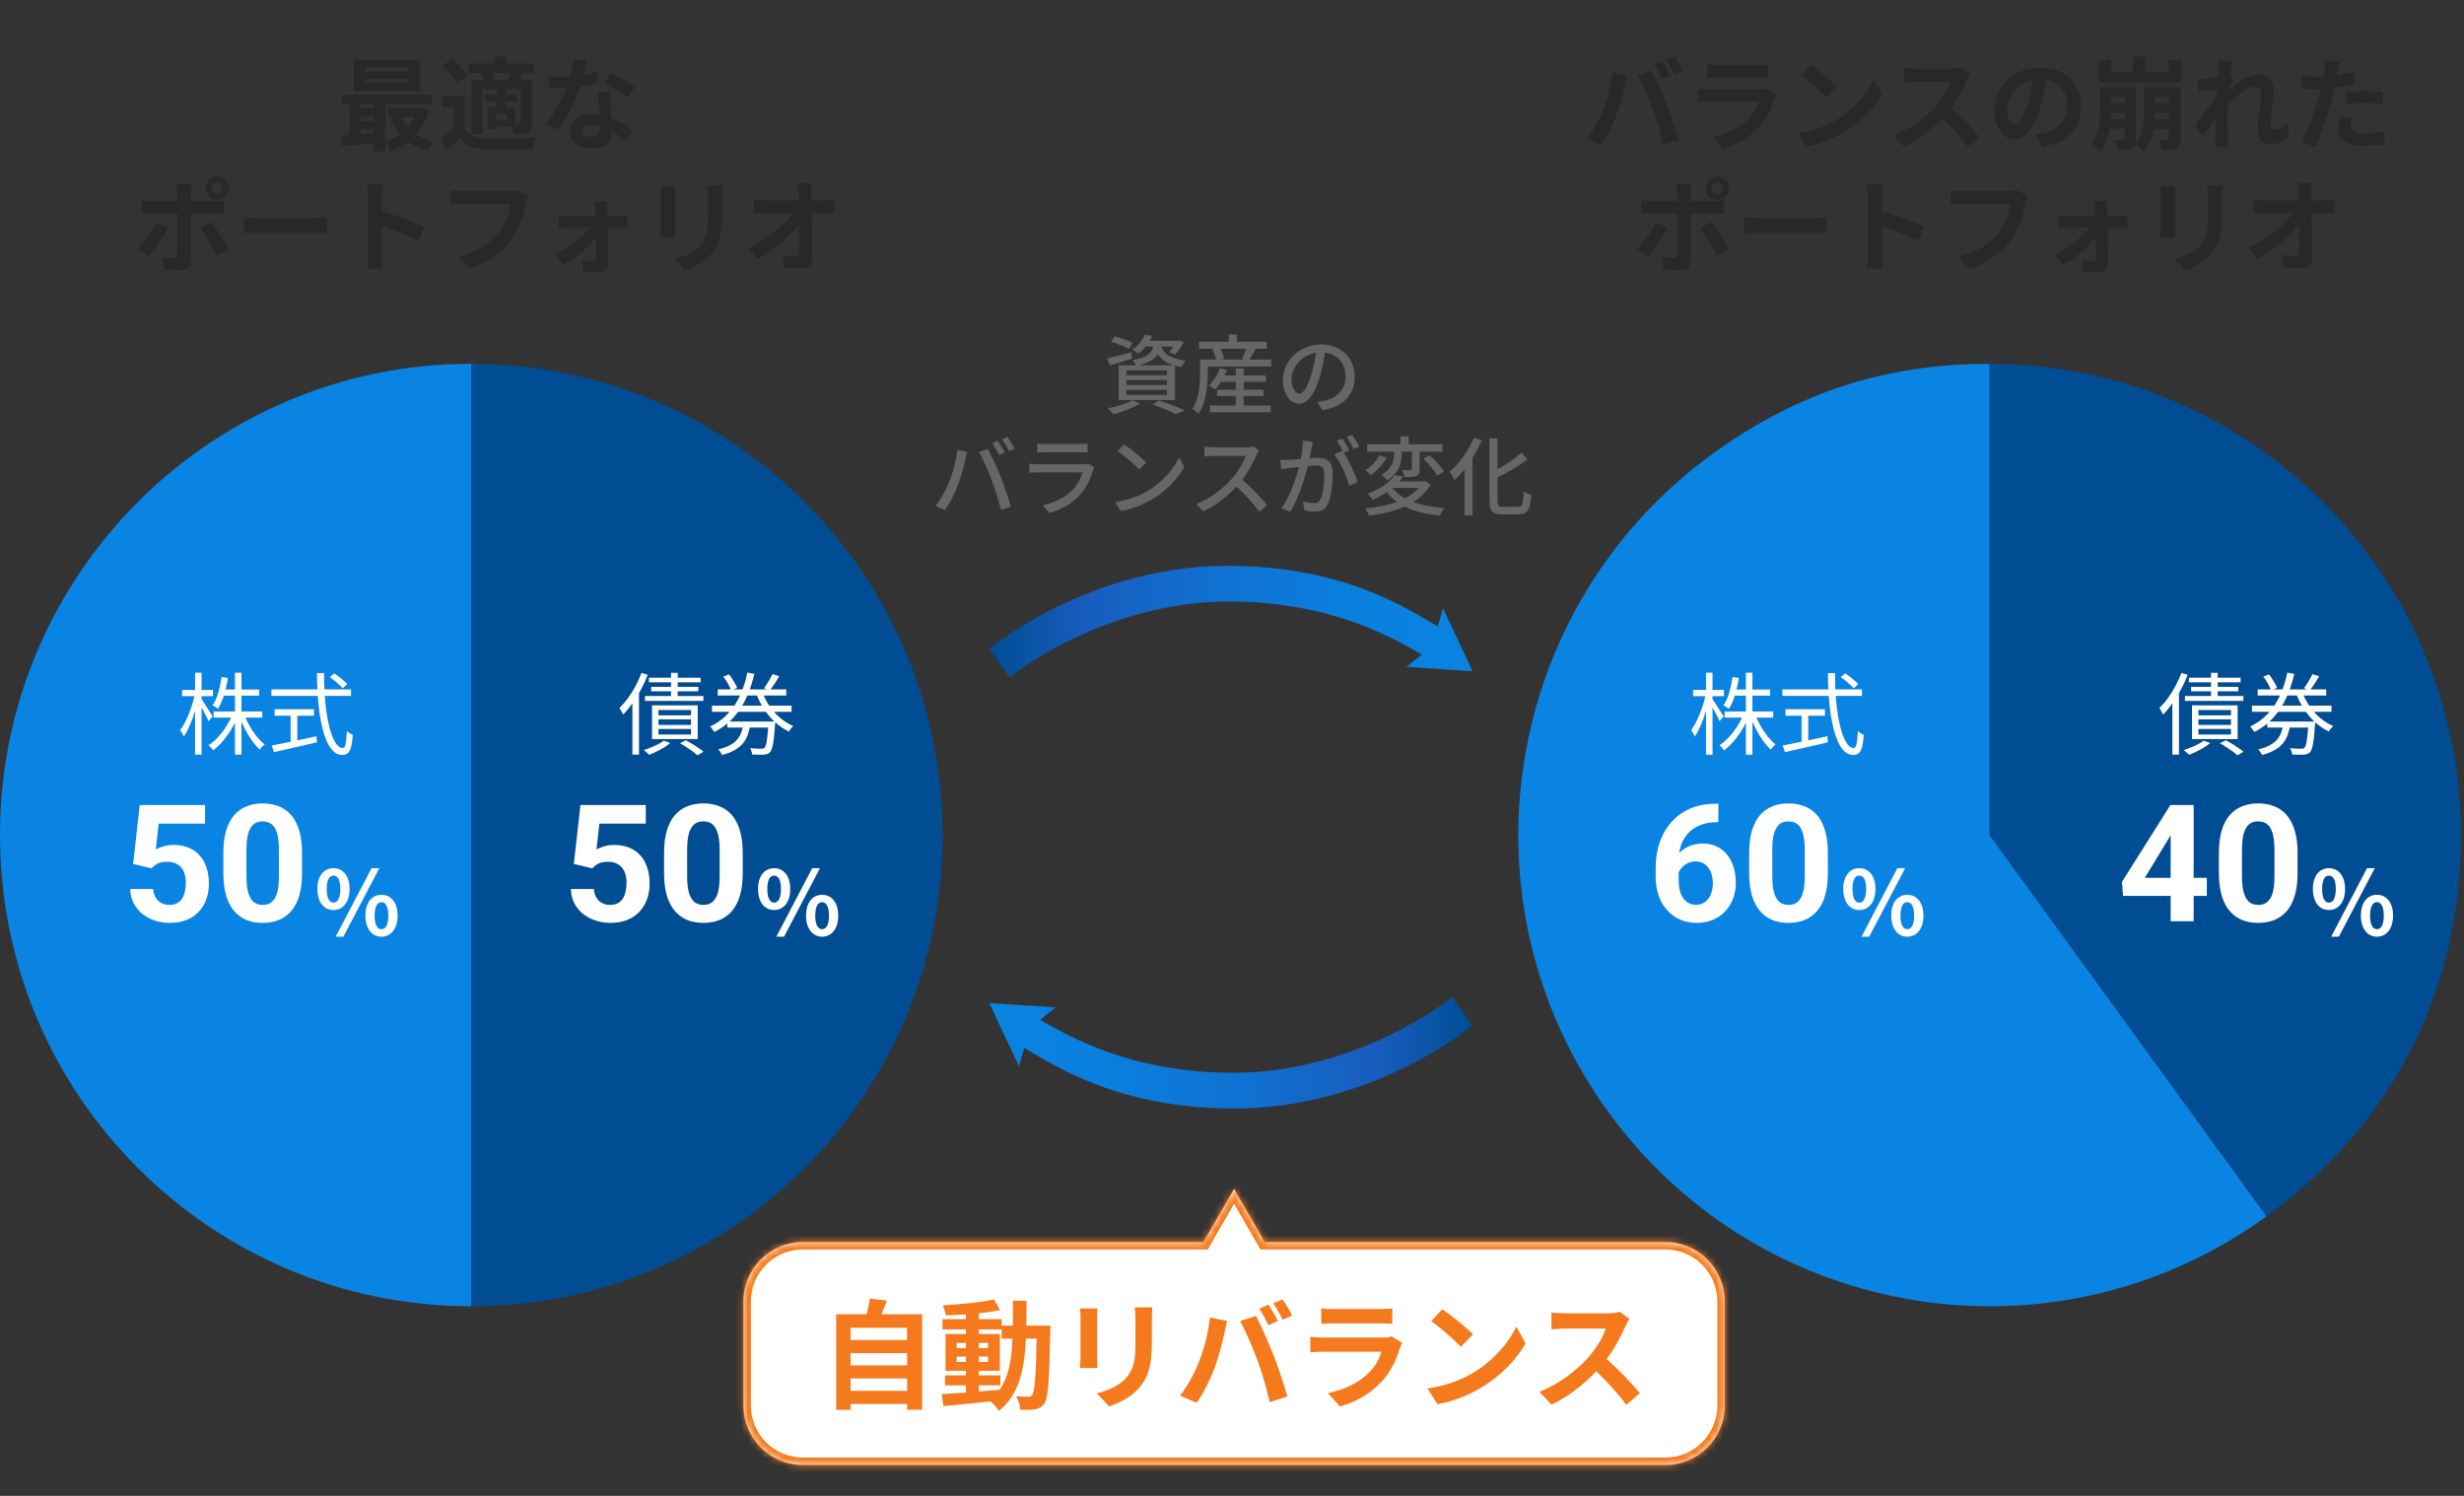 <svg width="364" height="221" viewBox="0 0 364 221" fill="none" xmlns="http://www.w3.org/2000/svg">
<rect x="0" y="0" width="364" height="221" fill="#333333" stroke="none"/>
<g clip-path="url(#clip0_135_4293)">
<path d="M69.619 123.368V192.987C31.169 192.987 0 161.818 0 123.368C0 84.918 31.169 53.749 69.619 53.749V123.368Z" fill="#0984E3"/>
<path d="M69.618 123.368V53.749C108.068 53.749 139.237 84.918 139.237 123.368C139.237 161.818 108.068 192.987 69.618 192.987V123.368Z" fill="#004D94"/>
<path d="M293.916 123.368L334.837 179.687C303.735 202.289 260.2 195.392 237.597 164.289C214.995 133.187 221.892 89.652 252.995 67.049C265.449 58 278.54 53.749 293.916 53.749V123.368Z" fill="#0984E3"/>
<path d="M293.917 123.368V53.749C332.367 53.749 363.536 84.918 363.536 123.368C363.536 146.432 353.498 166.124 334.838 179.687L293.917 123.368Z" fill="#004D94"/>
<path d="M217.54 99.166L213.168 89.847L212.386 92.553C207.895 89.919 198.403 83.595 181.4 83.595C161.115 83.595 146.757 95.377 146.153 95.865L149.164 100.069C149.3 99.96 162.884 88.873 181.494 88.873C196.651 88.873 205.726 94.24 210.038 96.695L207.75 98.526L217.54 99.166Z" fill="url(#paint0_linear_135_4293)"/>
<path d="M146.153 148.197L150.525 157.516L151.308 154.81C155.799 157.444 165.291 163.768 182.293 163.768C202.579 163.768 216.936 151.986 217.54 151.499L214.529 147.294C214.393 147.403 200.81 158.491 182.2 158.491C167.043 158.491 157.968 153.123 153.655 150.669L155.943 148.837L146.153 148.197Z" fill="url(#paint1_linear_135_4293)"/>
<path d="M31.558 105.11H38.741V106.019H31.558V105.11ZM32.837 101.868H38.28V102.777H32.837V101.868ZM34.708 99.39H35.67V111.502H34.708V99.39ZM34.339 105.531L35.13 105.782C34.866 106.467 34.541 107.131 34.154 107.772C33.768 108.413 33.346 108.998 32.889 109.525C32.441 110.052 31.971 110.496 31.479 110.856C31.427 110.777 31.361 110.689 31.282 110.592C31.202 110.496 31.119 110.403 31.031 110.315C30.952 110.228 30.877 110.153 30.807 110.091C31.282 109.793 31.743 109.402 32.191 108.918C32.639 108.435 33.047 107.904 33.416 107.324C33.794 106.735 34.102 106.138 34.339 105.531ZM36.092 105.584C36.303 106.146 36.566 106.709 36.883 107.271C37.208 107.833 37.559 108.352 37.937 108.826C38.324 109.292 38.71 109.678 39.097 109.986C39.026 110.039 38.943 110.109 38.846 110.197C38.758 110.285 38.671 110.377 38.583 110.474C38.504 110.57 38.438 110.663 38.385 110.75C37.99 110.39 37.603 109.946 37.225 109.419C36.847 108.892 36.496 108.317 36.171 107.693C35.855 107.069 35.587 106.445 35.367 105.821L36.092 105.584ZM32.744 100.009L33.667 100.168C33.535 101.037 33.346 101.872 33.1 102.672C32.854 103.471 32.556 104.152 32.204 104.714C32.142 104.67 32.063 104.618 31.967 104.556C31.87 104.486 31.769 104.42 31.664 104.359C31.567 104.297 31.475 104.253 31.387 104.227C31.747 103.7 32.033 103.067 32.244 102.329C32.463 101.582 32.63 100.809 32.744 100.009ZM26.906 101.934H31.466V102.856H26.906V101.934ZM28.817 99.39H29.779V111.502H28.817V99.39ZM28.791 102.527L29.384 102.737C29.278 103.282 29.146 103.84 28.988 104.411C28.83 104.974 28.654 105.531 28.461 106.085C28.268 106.63 28.057 107.139 27.828 107.614C27.609 108.088 27.381 108.492 27.143 108.826C27.117 108.73 27.073 108.624 27.011 108.51C26.95 108.387 26.884 108.268 26.814 108.154C26.744 108.04 26.678 107.943 26.616 107.864C26.845 107.574 27.064 107.223 27.275 106.81C27.495 106.397 27.701 105.949 27.894 105.466C28.096 104.982 28.272 104.49 28.422 103.989C28.571 103.48 28.694 102.992 28.791 102.527ZM29.726 103.238C29.805 103.335 29.924 103.502 30.082 103.739C30.24 103.976 30.407 104.24 30.583 104.53C30.767 104.811 30.934 105.075 31.084 105.321C31.242 105.558 31.352 105.729 31.413 105.835L30.82 106.546C30.741 106.371 30.631 106.151 30.491 105.887C30.359 105.615 30.214 105.329 30.056 105.031C29.898 104.732 29.744 104.455 29.595 104.2C29.454 103.946 29.34 103.748 29.252 103.607L29.726 103.238ZM48.718 100.036L49.39 99.482C49.609 99.632 49.842 99.803 50.088 99.996C50.334 100.181 50.563 100.37 50.773 100.563C50.993 100.747 51.169 100.919 51.301 101.077L50.615 101.696C50.483 101.538 50.312 101.362 50.101 101.169C49.899 100.967 49.675 100.769 49.429 100.576C49.192 100.374 48.955 100.194 48.718 100.036ZM40.098 101.854H51.854V102.817H40.098V101.854ZM40.56 104.78H46.385V105.742H40.56V104.78ZM42.932 105.294H43.92V109.999H42.932V105.294ZM40.151 110.144C40.678 110.039 41.298 109.916 42.009 109.775C42.73 109.626 43.494 109.468 44.303 109.301C45.12 109.125 45.932 108.949 46.741 108.774L46.82 109.67C46.073 109.845 45.317 110.021 44.553 110.197C43.797 110.373 43.068 110.54 42.365 110.698C41.662 110.856 41.03 110.996 40.467 111.119L40.151 110.144ZM46.82 99.443H47.874C47.865 100.664 47.9 101.828 47.979 102.935C48.067 104.042 48.19 105.057 48.349 105.98C48.515 106.902 48.713 107.702 48.941 108.378C49.179 109.055 49.438 109.582 49.719 109.96C50.009 110.329 50.316 110.513 50.642 110.513C50.826 110.513 50.962 110.315 51.05 109.92C51.138 109.525 51.204 108.888 51.248 108.009C51.353 108.115 51.489 108.22 51.656 108.325C51.823 108.431 51.977 108.51 52.118 108.563C52.065 109.327 51.981 109.924 51.867 110.355C51.753 110.786 51.59 111.089 51.38 111.264C51.178 111.449 50.905 111.541 50.563 111.541C50.123 111.541 49.724 111.392 49.363 111.093C49.012 110.794 48.7 110.373 48.428 109.828C48.155 109.274 47.918 108.629 47.716 107.891C47.514 107.144 47.347 106.322 47.215 105.426C47.092 104.521 46.995 103.563 46.925 102.553C46.864 101.543 46.828 100.506 46.82 99.443Z" fill="white"/>
<path d="M22.378 128.288L19.665 127.64L20.644 118.933H30.294V121.682H23.44L23.015 125.492C23.243 125.359 23.589 125.217 24.053 125.068C24.517 124.91 25.036 124.832 25.61 124.832C26.444 124.832 27.183 124.961 27.828 125.221C28.473 125.481 29.02 125.858 29.468 126.354C29.924 126.849 30.271 127.455 30.507 128.17C30.742 128.886 30.86 129.696 30.86 130.601C30.86 131.364 30.742 132.091 30.507 132.783C30.271 133.468 29.913 134.081 29.433 134.624C28.953 135.159 28.352 135.579 27.628 135.886C26.904 136.193 26.047 136.346 25.056 136.346C24.317 136.346 23.601 136.236 22.909 136.016C22.225 135.796 21.607 135.469 21.057 135.037C20.514 134.604 20.077 134.081 19.747 133.468C19.425 132.846 19.256 132.138 19.24 131.344H22.614C22.661 131.832 22.787 132.252 22.991 132.606C23.204 132.952 23.483 133.22 23.829 133.409C24.175 133.597 24.58 133.692 25.044 133.692C25.477 133.692 25.846 133.609 26.153 133.444C26.46 133.279 26.708 133.051 26.896 132.76C27.085 132.461 27.223 132.115 27.309 131.722C27.404 131.32 27.451 130.888 27.451 130.424C27.451 129.96 27.396 129.539 27.286 129.161C27.176 128.784 27.007 128.458 26.779 128.182C26.55 127.907 26.259 127.695 25.905 127.545C25.559 127.396 25.154 127.321 24.69 127.321C24.061 127.321 23.573 127.419 23.227 127.616C22.889 127.813 22.606 128.037 22.378 128.288ZM44.617 126.011V128.985C44.617 130.274 44.479 131.387 44.204 132.323C43.928 133.251 43.531 134.014 43.012 134.612C42.501 135.202 41.891 135.638 41.184 135.922C40.476 136.205 39.689 136.346 38.824 136.346C38.132 136.346 37.487 136.26 36.889 136.087C36.291 135.906 35.753 135.627 35.273 135.249C34.801 134.872 34.392 134.396 34.046 133.822C33.708 133.24 33.448 132.547 33.267 131.745C33.086 130.943 32.996 130.023 32.996 128.985V126.011C32.996 124.722 33.133 123.617 33.409 122.696C33.692 121.768 34.089 121.009 34.6 120.419C35.12 119.829 35.733 119.397 36.441 119.122C37.149 118.838 37.935 118.697 38.8 118.697C39.492 118.697 40.133 118.787 40.723 118.968C41.321 119.141 41.86 119.413 42.34 119.782C42.819 120.152 43.228 120.628 43.567 121.21C43.905 121.784 44.164 122.472 44.345 123.274C44.526 124.069 44.617 124.981 44.617 126.011ZM41.207 129.433V125.551C41.207 124.93 41.172 124.387 41.101 123.923C41.038 123.459 40.94 123.066 40.806 122.744C40.672 122.413 40.507 122.146 40.31 121.941C40.114 121.737 39.89 121.587 39.638 121.493C39.386 121.399 39.107 121.351 38.8 121.351C38.415 121.351 38.073 121.426 37.774 121.576C37.483 121.725 37.235 121.965 37.031 122.295C36.826 122.618 36.669 123.05 36.559 123.593C36.457 124.128 36.405 124.781 36.405 125.551V129.433C36.405 130.054 36.437 130.601 36.5 131.073C36.571 131.545 36.673 131.95 36.807 132.288C36.948 132.618 37.113 132.89 37.302 133.102C37.499 133.306 37.723 133.456 37.974 133.55C38.234 133.645 38.517 133.692 38.824 133.692C39.202 133.692 39.536 133.617 39.827 133.468C40.126 133.31 40.377 133.067 40.582 132.736C40.794 132.398 40.952 131.958 41.054 131.415C41.156 130.872 41.207 130.211 41.207 129.433Z" fill="white"/>
<path d="M49.262 134.448C47.865 134.448 46.889 133.301 46.889 131.338C46.889 129.387 47.865 128.267 49.262 128.267C50.659 128.267 51.647 129.387 51.647 131.338C51.647 133.301 50.659 134.448 49.262 134.448ZM49.262 133.354C49.828 133.354 50.276 132.774 50.276 131.338C50.276 129.901 49.828 129.361 49.262 129.361C48.695 129.361 48.26 129.901 48.26 131.338C48.26 132.774 48.695 133.354 49.262 133.354ZM49.591 138.389L54.889 128.267H56.036L50.725 138.389H49.591ZM56.352 138.389C54.968 138.389 53.98 137.229 53.98 135.278C53.98 133.315 54.968 132.194 56.352 132.194C57.736 132.194 58.737 133.315 58.737 135.278C58.737 137.229 57.736 138.389 56.352 138.389ZM56.352 137.282C56.919 137.282 57.367 136.715 57.367 135.278C57.367 133.842 56.919 133.288 56.352 133.288C55.785 133.288 55.337 133.842 55.337 135.278C55.337 136.715 55.785 137.282 56.352 137.282Z" fill="white"/>
<path d="M95.861 100.128H103.505V100.8H95.861V100.128ZM96.191 101.472H103.162V102.131H96.191V101.472ZM95.281 102.83H103.914V103.555H95.281V102.83ZM99.13 99.403H100.118V103.265H99.13V99.403ZM97.271 106.283V107.1H102.082V106.283H97.271ZM97.271 107.693V108.523H102.082V107.693H97.271ZM97.271 104.899V105.69H102.082V104.899H97.271ZM96.323 104.214H103.07V109.195H96.323V104.214ZM98.062 109.419L99.011 109.775C98.748 110.004 98.436 110.228 98.075 110.447C97.724 110.658 97.359 110.856 96.981 111.04C96.604 111.225 96.239 111.383 95.888 111.515C95.826 111.444 95.747 111.365 95.65 111.278C95.562 111.198 95.466 111.115 95.36 111.027C95.264 110.939 95.176 110.869 95.097 110.816C95.642 110.649 96.182 110.443 96.718 110.197C97.263 109.951 97.711 109.692 98.062 109.419ZM94.767 99.416L95.69 99.693C95.409 100.431 95.075 101.16 94.688 101.881C94.302 102.593 93.884 103.265 93.436 103.897C92.988 104.53 92.527 105.088 92.052 105.571C92.017 105.492 91.969 105.395 91.907 105.281C91.846 105.158 91.776 105.035 91.697 104.912C91.626 104.78 91.561 104.679 91.499 104.609C91.938 104.187 92.36 103.7 92.764 103.146C93.168 102.584 93.542 101.986 93.884 101.354C94.227 100.712 94.521 100.067 94.767 99.416ZM93.423 102.83L94.372 101.881L94.398 101.894V111.488H93.423V102.83ZM100.448 109.801L101.331 109.367C101.647 109.534 101.968 109.718 102.293 109.92C102.618 110.122 102.921 110.32 103.202 110.513C103.492 110.706 103.734 110.887 103.927 111.054L103.044 111.594C102.859 111.427 102.622 111.234 102.332 111.014C102.042 110.803 101.73 110.592 101.396 110.381C101.071 110.162 100.755 109.968 100.448 109.801ZM105.179 104.253H116.935V105.162H105.179V104.253ZM106.022 101.854H116.157V102.751H106.022V101.854ZM107.446 106.599H113.811V107.495H107.446V106.599ZM112.586 102.21C112.867 102.948 113.231 103.651 113.679 104.319C114.136 104.978 114.663 105.562 115.261 106.072C115.858 106.573 116.504 106.972 117.198 107.271C117.119 107.333 117.036 107.412 116.948 107.508C116.869 107.605 116.79 107.706 116.711 107.811C116.64 107.908 116.579 107.996 116.526 108.075C115.806 107.724 115.138 107.271 114.523 106.718C113.908 106.155 113.363 105.514 112.889 104.793C112.414 104.073 112.019 103.295 111.703 102.461L112.586 102.21ZM106.853 99.957L107.696 99.64C107.863 99.843 108.021 100.062 108.171 100.299C108.329 100.537 108.474 100.774 108.605 101.011C108.737 101.239 108.834 101.446 108.895 101.63L108.012 101.999C107.916 101.718 107.758 101.384 107.538 100.998C107.318 100.611 107.09 100.264 106.853 99.957ZM114.128 99.588L115.103 99.917C114.892 100.295 114.659 100.673 114.404 101.051C114.158 101.42 113.93 101.736 113.719 101.999L112.876 101.683C113.016 101.499 113.161 101.283 113.31 101.037C113.469 100.791 113.618 100.541 113.759 100.286C113.908 100.031 114.031 99.799 114.128 99.588ZM113.521 106.599H114.536C114.536 106.599 114.532 106.652 114.523 106.757C114.523 106.863 114.514 106.95 114.497 107.021C114.444 107.908 114.382 108.629 114.312 109.182C114.242 109.736 114.163 110.162 114.075 110.46C113.996 110.759 113.895 110.974 113.772 111.106C113.649 111.238 113.517 111.33 113.376 111.383C113.245 111.436 113.078 111.471 112.876 111.488C112.7 111.506 112.449 111.51 112.124 111.502C111.808 111.502 111.47 111.493 111.11 111.475C111.101 111.326 111.07 111.163 111.017 110.988C110.965 110.821 110.894 110.671 110.806 110.54C111.158 110.575 111.487 110.597 111.795 110.605C112.102 110.614 112.318 110.619 112.441 110.619C112.564 110.619 112.66 110.61 112.731 110.592C112.81 110.575 112.88 110.535 112.941 110.474C113.029 110.386 113.108 110.21 113.179 109.946C113.249 109.683 113.31 109.292 113.363 108.774C113.425 108.255 113.477 107.579 113.521 106.744V106.599ZM109.831 106.876H110.872C110.793 107.438 110.67 107.961 110.503 108.444C110.345 108.927 110.112 109.367 109.805 109.762C109.497 110.149 109.089 110.491 108.579 110.79C108.078 111.089 107.446 111.339 106.681 111.541C106.646 111.462 106.593 111.37 106.523 111.264C106.462 111.159 106.396 111.058 106.325 110.961C106.255 110.865 106.185 110.781 106.115 110.711C106.817 110.544 107.393 110.337 107.841 110.091C108.298 109.845 108.658 109.56 108.922 109.235C109.194 108.91 109.396 108.549 109.528 108.154C109.669 107.759 109.77 107.333 109.831 106.876ZM110.398 99.364L111.439 99.561C111.228 100.466 110.96 101.34 110.635 102.184C110.319 103.019 109.928 103.805 109.462 104.543C108.996 105.281 108.443 105.958 107.802 106.573C107.16 107.179 106.405 107.702 105.535 108.141C105.491 108.062 105.429 107.974 105.35 107.877C105.28 107.781 105.205 107.684 105.126 107.587C105.056 107.491 104.986 107.407 104.915 107.337C105.732 106.942 106.448 106.463 107.064 105.9C107.687 105.329 108.214 104.697 108.645 104.003C109.076 103.309 109.431 102.575 109.713 101.802C110.002 101.02 110.231 100.207 110.398 99.364Z" fill="white"/>
<path d="M87.482 128.288L84.769 127.64L85.748 118.933H95.399V121.682H88.544L88.12 125.492C88.348 125.359 88.694 125.217 89.158 125.068C89.622 124.91 90.141 124.832 90.715 124.832C91.549 124.832 92.288 124.961 92.933 125.221C93.578 125.481 94.124 125.858 94.573 126.354C95.029 126.849 95.375 127.455 95.611 128.17C95.847 128.886 95.965 129.696 95.965 130.601C95.965 131.364 95.847 132.091 95.611 132.783C95.375 133.468 95.017 134.081 94.537 134.624C94.058 135.159 93.456 135.579 92.732 135.886C92.009 136.193 91.151 136.346 90.16 136.346C89.421 136.346 88.706 136.236 88.013 136.016C87.329 135.796 86.712 135.469 86.161 135.037C85.618 134.604 85.182 134.081 84.852 133.468C84.529 132.846 84.36 132.138 84.344 131.344H87.718C87.766 131.832 87.891 132.252 88.096 132.606C88.308 132.952 88.588 133.22 88.933 133.409C89.28 133.597 89.685 133.692 90.149 133.692C90.581 133.692 90.951 133.609 91.258 133.444C91.564 133.279 91.812 133.051 92.001 132.76C92.19 132.461 92.327 132.115 92.414 131.722C92.508 131.32 92.555 130.888 92.555 130.424C92.555 129.96 92.5 129.539 92.39 129.161C92.28 128.784 92.111 128.458 91.883 128.182C91.655 127.907 91.364 127.695 91.01 127.545C90.664 127.396 90.259 127.321 89.795 127.321C89.166 127.321 88.678 127.419 88.332 127.616C87.994 127.813 87.71 128.037 87.482 128.288ZM109.721 126.011V128.985C109.721 130.274 109.584 131.387 109.308 132.323C109.033 133.251 108.636 134.014 108.117 134.612C107.605 135.202 106.996 135.638 106.288 135.922C105.58 136.205 104.794 136.346 103.928 136.346C103.236 136.346 102.591 136.26 101.994 136.087C101.396 135.906 100.857 135.627 100.377 135.249C99.905 134.872 99.496 134.396 99.15 133.822C98.812 133.24 98.553 132.547 98.372 131.745C98.191 130.943 98.1 130.023 98.1 128.985V126.011C98.1 124.722 98.238 123.617 98.513 122.696C98.796 121.768 99.194 121.009 99.705 120.419C100.224 119.829 100.837 119.397 101.545 119.122C102.253 118.838 103.04 118.697 103.905 118.697C104.597 118.697 105.238 118.787 105.828 118.968C106.426 119.141 106.964 119.413 107.444 119.782C107.924 120.152 108.333 120.628 108.671 121.21C109.009 121.784 109.269 122.472 109.45 123.274C109.631 124.069 109.721 124.981 109.721 126.011ZM106.312 129.433V125.551C106.312 124.93 106.276 124.387 106.205 123.923C106.142 123.459 106.044 123.066 105.91 122.744C105.777 122.413 105.612 122.146 105.415 121.941C105.218 121.737 104.994 121.587 104.743 121.493C104.491 121.399 104.212 121.351 103.905 121.351C103.519 121.351 103.177 121.426 102.878 121.576C102.587 121.725 102.34 121.965 102.135 122.295C101.931 122.618 101.773 123.05 101.663 123.593C101.561 124.128 101.51 124.781 101.51 125.551V129.433C101.51 130.054 101.541 130.601 101.604 131.073C101.675 131.545 101.777 131.95 101.911 132.288C102.053 132.618 102.218 132.89 102.407 133.102C102.603 133.306 102.827 133.456 103.079 133.55C103.339 133.645 103.622 133.692 103.928 133.692C104.306 133.692 104.64 133.617 104.931 133.468C105.23 133.31 105.482 133.067 105.686 132.736C105.899 132.398 106.056 131.958 106.158 131.415C106.26 130.872 106.312 130.211 106.312 129.433Z" fill="white"/>
<path d="M114.356 134.448C112.959 134.448 111.984 133.301 111.984 131.338C111.984 129.387 112.959 128.267 114.356 128.267C115.753 128.267 116.742 129.387 116.742 131.338C116.742 133.301 115.753 134.448 114.356 134.448ZM114.356 133.354C114.923 133.354 115.371 132.774 115.371 131.338C115.371 129.901 114.923 129.361 114.356 129.361C113.79 129.361 113.355 129.901 113.355 131.338C113.355 132.774 113.79 133.354 114.356 133.354ZM114.686 138.389L119.984 128.267H121.131L115.819 138.389H114.686ZM121.447 138.389C120.063 138.389 119.075 137.229 119.075 135.278C119.075 133.315 120.063 132.194 121.447 132.194C122.831 132.194 123.832 133.315 123.832 135.278C123.832 137.229 122.831 138.389 121.447 138.389ZM121.447 137.282C122.014 137.282 122.462 136.715 122.462 135.278C122.462 133.842 122.014 133.288 121.447 133.288C120.88 133.288 120.432 133.842 120.432 135.278C120.432 136.715 120.88 137.282 121.447 137.282Z" fill="white"/>
<path d="M254.768 105.11H261.951V106.019H254.768V105.11ZM256.047 101.868H261.49V102.777H256.047V101.868ZM257.918 99.39H258.88V111.502H257.918V99.39ZM257.549 105.531L258.34 105.782C258.076 106.467 257.751 107.131 257.364 107.772C256.978 108.413 256.556 108.998 256.099 109.525C255.651 110.052 255.181 110.496 254.689 110.856C254.636 110.777 254.571 110.689 254.491 110.592C254.412 110.496 254.329 110.403 254.241 110.315C254.162 110.228 254.087 110.153 254.017 110.091C254.491 109.793 254.953 109.402 255.401 108.918C255.849 108.435 256.257 107.904 256.626 107.324C257.004 106.735 257.312 106.138 257.549 105.531ZM259.302 105.584C259.513 106.146 259.776 106.709 260.093 107.271C260.418 107.833 260.769 108.352 261.147 108.826C261.533 109.292 261.92 109.678 262.307 109.986C262.236 110.039 262.153 110.109 262.056 110.197C261.968 110.285 261.881 110.377 261.793 110.474C261.714 110.57 261.648 110.663 261.595 110.75C261.2 110.39 260.813 109.946 260.435 109.419C260.057 108.892 259.706 108.317 259.381 107.693C259.065 107.069 258.797 106.445 258.577 105.821L259.302 105.584ZM255.954 100.009L256.877 100.168C256.745 101.037 256.556 101.872 256.31 102.672C256.064 103.471 255.765 104.152 255.414 104.714C255.352 104.67 255.273 104.618 255.177 104.556C255.08 104.486 254.979 104.42 254.874 104.359C254.777 104.297 254.685 104.253 254.597 104.227C254.957 103.7 255.243 103.067 255.454 102.329C255.673 101.582 255.84 100.809 255.954 100.009ZM250.116 101.934H254.676V102.856H250.116V101.934ZM252.027 99.39H252.989V111.502H252.027V99.39ZM252.001 102.527L252.594 102.737C252.488 103.282 252.356 103.84 252.198 104.411C252.04 104.974 251.864 105.531 251.671 106.085C251.478 106.63 251.267 107.139 251.039 107.614C250.819 108.088 250.59 108.492 250.353 108.826C250.327 108.73 250.283 108.624 250.221 108.51C250.16 108.387 250.094 108.268 250.024 108.154C249.953 108.04 249.888 107.943 249.826 107.864C250.054 107.574 250.274 107.223 250.485 106.81C250.705 106.397 250.911 105.949 251.104 105.466C251.306 104.982 251.482 104.49 251.632 103.989C251.781 103.48 251.904 102.992 252.001 102.527ZM252.936 103.238C253.015 103.335 253.134 103.502 253.292 103.739C253.45 103.976 253.617 104.24 253.793 104.53C253.977 104.811 254.144 105.075 254.294 105.321C254.452 105.558 254.562 105.729 254.623 105.835L254.03 106.546C253.951 106.371 253.841 106.151 253.701 105.887C253.569 105.615 253.424 105.329 253.266 105.031C253.108 104.732 252.954 104.455 252.805 104.2C252.664 103.946 252.55 103.748 252.462 103.607L252.936 103.238ZM271.927 100.036L272.6 99.482C272.819 99.632 273.052 99.803 273.298 99.996C273.544 100.181 273.773 100.37 273.983 100.563C274.203 100.747 274.379 100.919 274.511 101.077L273.825 101.696C273.693 101.538 273.522 101.362 273.311 101.169C273.109 100.967 272.885 100.769 272.639 100.576C272.402 100.374 272.165 100.194 271.927 100.036ZM263.308 101.854H275.064V102.817H263.308V101.854ZM263.77 104.78H269.595V105.742H263.77V104.78ZM266.142 105.294H267.13V109.999H266.142V105.294ZM263.361 110.144C263.888 110.039 264.508 109.916 265.219 109.775C265.94 109.626 266.704 109.468 267.512 109.301C268.33 109.125 269.142 108.949 269.951 108.774L270.03 109.67C269.283 109.845 268.527 110.021 267.763 110.197C267.007 110.373 266.278 110.54 265.575 110.698C264.872 110.856 264.24 110.996 263.677 111.119L263.361 110.144ZM270.03 99.443H271.084C271.075 100.664 271.11 101.828 271.189 102.935C271.277 104.042 271.4 105.057 271.558 105.98C271.725 106.902 271.923 107.702 272.151 108.378C272.389 109.055 272.648 109.582 272.929 109.96C273.219 110.329 273.527 110.513 273.852 110.513C274.036 110.513 274.172 110.315 274.26 109.92C274.348 109.525 274.414 108.888 274.458 108.009C274.563 108.115 274.699 108.22 274.866 108.325C275.033 108.431 275.187 108.51 275.328 108.563C275.275 109.327 275.191 109.924 275.077 110.355C274.963 110.786 274.8 111.089 274.59 111.264C274.388 111.449 274.115 111.541 273.773 111.541C273.333 111.541 272.933 111.392 272.573 111.093C272.222 110.794 271.91 110.373 271.637 109.828C271.365 109.274 271.128 108.629 270.926 107.891C270.724 107.144 270.557 106.322 270.425 105.426C270.302 104.521 270.205 103.563 270.135 102.553C270.074 101.543 270.038 100.506 270.03 99.443Z" fill="white"/>
<path d="M253.353 118.756H253.848V121.469H253.648C252.751 121.469 251.953 121.603 251.253 121.87C250.553 122.138 249.959 122.519 249.471 123.015C248.991 123.503 248.622 124.092 248.362 124.785C248.111 125.477 247.985 126.251 247.985 127.109V129.964C247.985 130.577 248.044 131.12 248.162 131.592C248.288 132.056 248.465 132.445 248.693 132.76C248.929 133.067 249.204 133.299 249.518 133.456C249.833 133.605 250.187 133.68 250.58 133.68C250.95 133.68 251.284 133.601 251.583 133.444C251.89 133.287 252.149 133.067 252.362 132.783C252.582 132.492 252.747 132.154 252.857 131.769C252.975 131.376 253.034 130.947 253.034 130.483C253.034 130.019 252.975 129.59 252.857 129.197C252.747 128.804 252.582 128.465 252.362 128.182C252.141 127.891 251.874 127.667 251.559 127.51C251.245 127.353 250.891 127.274 250.498 127.274C249.963 127.274 249.491 127.4 249.082 127.651C248.681 127.895 248.366 128.21 248.138 128.595C247.91 128.981 247.788 129.386 247.772 129.81L246.746 129.15C246.77 128.544 246.895 127.97 247.124 127.427C247.359 126.885 247.682 126.405 248.091 125.988C248.508 125.563 249.007 125.233 249.589 124.997C250.171 124.753 250.828 124.631 251.559 124.631C252.362 124.631 253.066 124.785 253.671 125.091C254.285 125.398 254.796 125.819 255.205 126.354C255.614 126.888 255.921 127.506 256.125 128.206C256.33 128.906 256.432 129.653 256.432 130.447C256.432 131.281 256.294 132.056 256.019 132.772C255.752 133.487 255.362 134.113 254.851 134.647C254.348 135.182 253.742 135.599 253.034 135.898C252.326 136.197 251.532 136.346 250.651 136.346C249.739 136.346 248.909 136.181 248.162 135.851C247.422 135.513 246.785 135.041 246.25 134.435C245.716 133.829 245.303 133.11 245.012 132.276C244.729 131.442 244.587 130.53 244.587 129.539V128.218C244.587 126.833 244.788 125.567 245.189 124.419C245.598 123.263 246.184 122.264 246.947 121.422C247.709 120.573 248.63 119.916 249.707 119.452C250.785 118.988 252 118.756 253.353 118.756ZM270.023 126.011V128.985C270.023 130.274 269.885 131.387 269.61 132.323C269.335 133.251 268.938 134.014 268.418 134.612C267.907 135.202 267.298 135.638 266.59 135.922C265.882 136.205 265.095 136.346 264.23 136.346C263.538 136.346 262.893 136.26 262.295 136.087C261.698 135.906 261.159 135.627 260.679 135.249C260.207 134.872 259.798 134.396 259.452 133.822C259.114 133.24 258.854 132.547 258.673 131.745C258.493 130.943 258.402 130.023 258.402 128.985V126.011C258.402 124.722 258.54 123.617 258.815 122.696C259.098 121.768 259.495 121.009 260.007 120.419C260.526 119.829 261.139 119.397 261.847 119.122C262.555 118.838 263.341 118.697 264.207 118.697C264.899 118.697 265.54 118.787 266.13 118.968C266.727 119.141 267.266 119.413 267.746 119.782C268.226 120.152 268.635 120.628 268.973 121.21C269.311 121.784 269.571 122.472 269.752 123.274C269.932 124.069 270.023 124.981 270.023 126.011ZM266.613 129.433V125.551C266.613 124.93 266.578 124.387 266.507 123.923C266.444 123.459 266.346 123.066 266.212 122.744C266.079 122.413 265.913 122.146 265.717 121.941C265.52 121.737 265.296 121.587 265.044 121.493C264.793 121.399 264.513 121.351 264.207 121.351C263.821 121.351 263.479 121.426 263.18 121.576C262.889 121.725 262.641 121.965 262.437 122.295C262.232 122.618 262.075 123.05 261.965 123.593C261.863 124.128 261.812 124.781 261.812 125.551V129.433C261.812 130.054 261.843 130.601 261.906 131.073C261.977 131.545 262.079 131.95 262.213 132.288C262.354 132.618 262.52 132.89 262.708 133.102C262.905 133.306 263.129 133.456 263.381 133.55C263.64 133.645 263.923 133.692 264.23 133.692C264.608 133.692 264.942 133.617 265.233 133.468C265.532 133.31 265.784 133.067 265.988 132.736C266.2 132.398 266.358 131.958 266.46 131.415C266.562 130.872 266.613 130.211 266.613 129.433Z" fill="white"/>
<path d="M274.669 134.448C273.272 134.448 272.297 133.301 272.297 131.338C272.297 129.387 273.272 128.267 274.669 128.267C276.066 128.267 277.054 129.387 277.054 131.338C277.054 133.301 276.066 134.448 274.669 134.448ZM274.669 133.354C275.236 133.354 275.684 132.774 275.684 131.338C275.684 129.901 275.236 129.361 274.669 129.361C274.102 129.361 273.667 129.901 273.667 131.338C273.667 132.774 274.102 133.354 274.669 133.354ZM274.998 138.389L280.296 128.267H281.443L276.132 138.389H274.998ZM281.759 138.389C280.376 138.389 279.387 137.229 279.387 135.278C279.387 133.315 280.376 132.194 281.759 132.194C283.143 132.194 284.145 133.315 284.145 135.278C284.145 137.229 283.143 138.389 281.759 138.389ZM281.759 137.282C282.326 137.282 282.774 136.715 282.774 135.278C282.774 133.842 282.326 133.288 281.759 133.288C281.193 133.288 280.745 133.842 280.745 135.278C280.745 136.715 281.193 137.282 281.759 137.282Z" fill="white"/>
<path d="M323.355 100.128H330.999V100.8H323.355V100.128ZM323.685 101.472H330.657V102.131H323.685V101.472ZM322.776 102.83H331.408V103.555H322.776V102.83ZM326.624 99.403H327.612V103.265H326.624V99.403ZM324.766 106.283V107.1H329.576V106.283H324.766ZM324.766 107.693V108.523H329.576V107.693H324.766ZM324.766 104.899V105.69H329.576V104.899H324.766ZM323.817 104.214H330.564V109.195H323.817V104.214ZM325.556 109.419L326.505 109.775C326.242 110.004 325.93 110.228 325.569 110.447C325.218 110.658 324.853 110.856 324.476 111.04C324.098 111.225 323.733 111.383 323.382 111.515C323.32 111.444 323.241 111.365 323.145 111.278C323.057 111.198 322.96 111.115 322.855 111.027C322.758 110.939 322.67 110.869 322.591 110.816C323.136 110.649 323.676 110.443 324.212 110.197C324.757 109.951 325.205 109.692 325.556 109.419ZM322.262 99.416L323.184 99.693C322.903 100.431 322.569 101.16 322.182 101.881C321.796 102.593 321.379 103.265 320.93 103.897C320.482 104.53 320.021 105.088 319.547 105.571C319.511 105.492 319.463 105.395 319.402 105.281C319.34 105.158 319.27 105.035 319.191 104.912C319.12 104.78 319.055 104.679 318.993 104.609C319.432 104.187 319.854 103.7 320.258 103.146C320.662 102.584 321.036 101.986 321.379 101.354C321.721 100.712 322.016 100.067 322.262 99.416ZM320.917 102.83L321.866 101.881L321.893 101.894V111.488H320.917V102.83ZM327.942 109.801L328.825 109.367C329.141 109.534 329.462 109.718 329.787 109.92C330.112 110.122 330.415 110.32 330.696 110.513C330.986 110.706 331.228 110.887 331.421 111.054L330.538 111.594C330.354 111.427 330.116 111.234 329.826 111.014C329.536 110.803 329.224 110.592 328.891 110.381C328.566 110.162 328.249 109.968 327.942 109.801ZM332.673 104.253H344.429V105.162H332.673V104.253ZM333.516 101.854H343.651V102.751H333.516V101.854ZM334.94 106.599H341.305V107.495H334.94V106.599ZM340.08 102.21C340.361 102.948 340.725 103.651 341.174 104.319C341.63 104.978 342.158 105.562 342.755 106.072C343.353 106.573 343.998 106.972 344.692 107.271C344.613 107.333 344.53 107.412 344.442 107.508C344.363 107.605 344.284 107.706 344.205 107.811C344.134 107.908 344.073 107.996 344.02 108.075C343.3 107.724 342.632 107.271 342.017 106.718C341.402 106.155 340.857 105.514 340.383 104.793C339.908 104.073 339.513 103.295 339.197 102.461L340.08 102.21ZM334.347 99.957L335.19 99.64C335.357 99.843 335.515 100.062 335.665 100.299C335.823 100.537 335.968 100.774 336.1 101.011C336.231 101.239 336.328 101.446 336.39 101.63L335.507 101.999C335.41 101.718 335.252 101.384 335.032 100.998C334.812 100.611 334.584 100.264 334.347 99.957ZM341.622 99.588L342.597 99.917C342.386 100.295 342.153 100.673 341.898 101.051C341.652 101.42 341.424 101.736 341.213 101.999L340.37 101.683C340.51 101.499 340.655 101.283 340.805 101.037C340.963 100.791 341.112 100.541 341.253 100.286C341.402 100.031 341.525 99.799 341.622 99.588ZM341.015 106.599H342.03C342.03 106.599 342.026 106.652 342.017 106.757C342.017 106.863 342.008 106.95 341.991 107.021C341.938 107.908 341.876 108.629 341.806 109.182C341.736 109.736 341.657 110.162 341.569 110.46C341.49 110.759 341.389 110.974 341.266 111.106C341.143 111.238 341.011 111.33 340.87 111.383C340.739 111.436 340.572 111.471 340.37 111.488C340.194 111.506 339.944 111.51 339.618 111.502C339.302 111.502 338.964 111.493 338.604 111.475C338.595 111.326 338.564 111.163 338.511 110.988C338.459 110.821 338.388 110.671 338.301 110.54C338.652 110.575 338.981 110.597 339.289 110.605C339.596 110.614 339.812 110.619 339.935 110.619C340.058 110.619 340.154 110.61 340.225 110.592C340.304 110.575 340.374 110.535 340.436 110.474C340.523 110.386 340.602 110.21 340.673 109.946C340.743 109.683 340.805 109.292 340.857 108.774C340.919 108.255 340.971 107.579 341.015 106.744V106.599ZM337.325 106.876H338.366C338.287 107.438 338.164 107.961 337.997 108.444C337.839 108.927 337.606 109.367 337.299 109.762C336.991 110.149 336.583 110.491 336.073 110.79C335.572 111.089 334.94 111.339 334.175 111.541C334.14 111.462 334.088 111.37 334.017 111.264C333.956 111.159 333.89 111.058 333.82 110.961C333.749 110.865 333.679 110.781 333.609 110.711C334.312 110.544 334.887 110.337 335.335 110.091C335.792 109.845 336.152 109.56 336.416 109.235C336.688 108.91 336.89 108.549 337.022 108.154C337.163 107.759 337.264 107.333 337.325 106.876ZM337.892 99.364L338.933 99.561C338.722 100.466 338.454 101.34 338.129 102.184C337.813 103.019 337.422 103.805 336.956 104.543C336.491 105.281 335.937 105.958 335.296 106.573C334.654 107.179 333.899 107.702 333.029 108.141C332.985 108.062 332.923 107.974 332.844 107.877C332.774 107.781 332.699 107.684 332.62 107.587C332.55 107.491 332.48 107.407 332.409 107.337C333.227 106.942 333.943 106.463 334.558 105.9C335.181 105.329 335.709 104.697 336.139 104.003C336.57 103.309 336.926 102.575 337.207 101.802C337.497 101.02 337.725 100.207 337.892 99.364Z" fill="white"/>
<path d="M326.009 129.692V132.359H313.634L313.468 130.294L320.63 118.933H323.331L320.405 123.829L316.843 129.692H326.009ZM324.063 118.933V136.11H320.665V118.933H324.063ZM339.412 126.011V128.985C339.412 130.274 339.274 131.387 338.999 132.323C338.723 133.251 338.326 134.014 337.807 134.612C337.296 135.202 336.686 135.638 335.978 135.922C335.271 136.205 334.484 136.346 333.619 136.346C332.927 136.346 332.282 136.26 331.684 136.087C331.086 135.906 330.548 135.627 330.068 135.249C329.596 134.872 329.187 134.396 328.841 133.822C328.503 133.24 328.243 132.547 328.062 131.745C327.881 130.943 327.791 130.023 327.791 128.985V126.011C327.791 124.722 327.928 123.617 328.204 122.696C328.487 121.768 328.884 121.009 329.395 120.419C329.914 119.829 330.528 119.397 331.236 119.122C331.944 118.838 332.73 118.697 333.595 118.697C334.287 118.697 334.928 118.787 335.518 118.968C336.116 119.141 336.655 119.413 337.135 119.782C337.614 120.152 338.023 120.628 338.362 121.21C338.7 121.784 338.959 122.472 339.14 123.274C339.321 124.069 339.412 124.981 339.412 126.011ZM336.002 129.433V125.551C336.002 124.93 335.967 124.387 335.896 123.923C335.833 123.459 335.735 123.066 335.601 122.744C335.467 122.413 335.302 122.146 335.105 121.941C334.909 121.737 334.685 121.587 334.433 121.493C334.181 121.399 333.902 121.351 333.595 121.351C333.21 121.351 332.868 121.426 332.569 121.576C332.278 121.725 332.03 121.965 331.826 122.295C331.621 122.618 331.464 123.05 331.354 123.593C331.251 124.128 331.2 124.781 331.2 125.551V129.433C331.2 130.054 331.232 130.601 331.295 131.073C331.366 131.545 331.468 131.95 331.601 132.288C331.743 132.618 331.908 132.89 332.097 133.102C332.294 133.306 332.518 133.456 332.769 133.55C333.029 133.645 333.312 133.692 333.619 133.692C333.996 133.692 334.331 133.617 334.622 133.468C334.921 133.31 335.172 133.067 335.377 132.736C335.589 132.398 335.746 131.958 335.849 131.415C335.951 130.872 336.002 130.211 336.002 129.433Z" fill="white"/>
<path d="M344.046 134.448C342.649 134.448 341.674 133.301 341.674 131.338C341.674 129.387 342.649 128.267 344.046 128.267C345.443 128.267 346.431 129.387 346.431 131.338C346.431 133.301 345.443 134.448 344.046 134.448ZM344.046 133.354C344.613 133.354 345.061 132.774 345.061 131.338C345.061 129.901 344.613 129.361 344.046 129.361C343.479 129.361 343.044 129.901 343.044 131.338C343.044 132.774 343.479 133.354 344.046 133.354ZM344.375 138.389L349.673 128.267H350.82L345.509 138.389H344.375ZM351.136 138.389C349.752 138.389 348.764 137.229 348.764 135.278C348.764 133.315 349.752 132.194 351.136 132.194C352.52 132.194 353.522 133.315 353.522 135.278C353.522 137.229 352.52 138.389 351.136 138.389ZM351.136 137.282C351.703 137.282 352.151 136.715 352.151 135.278C352.151 133.842 351.703 133.288 351.136 133.288C350.57 133.288 350.122 133.842 350.122 135.278C350.122 136.715 350.57 137.282 351.136 137.282Z" fill="white"/>
</g>
<path d="M60.309 10.58V9.965H53.949V10.58H60.309ZM60.309 12.29V11.66H53.949V12.29H60.309ZM62.094 8.825V13.43H52.239V8.825H62.094ZM61.239 17.315H59.214C59.469 17.855 59.814 18.35 60.219 18.785C60.624 18.35 60.969 17.855 61.239 17.315ZM53.289 19.1V19.835C53.919 19.79 54.579 19.745 55.239 19.685V19.1H53.289ZM53.289 17.24V17.87H55.239V17.24H53.289ZM55.239 15.395H53.289V15.995H55.239V15.395ZM62.289 15.89L63.384 16.31C62.979 17.72 62.334 18.89 61.494 19.835C62.244 20.33 63.144 20.705 64.134 20.945C63.789 21.275 63.324 21.92 63.084 22.34C62.019 22.025 61.089 21.56 60.294 20.945C59.529 21.53 58.674 21.995 57.744 22.34C57.579 21.995 57.249 21.5 56.949 21.14V22.355H55.239V21.14C53.514 21.305 51.804 21.455 50.484 21.575L50.349 20.045C50.739 20.015 51.189 20 51.654 19.955V15.395H50.484V13.985H63.819V15.395H56.949V20.885C57.714 20.63 58.449 20.27 59.079 19.805C58.539 19.16 58.074 18.41 57.714 17.585L58.704 17.315H57.324V15.95H61.989L62.289 15.89ZM72.999 11.81H74.994C75.129 11.495 75.264 11.105 75.384 10.76H72.639C72.819 11.105 72.954 11.495 72.999 11.81ZM76.929 18.215V13.16H74.694V13.94H76.464V15.02H74.694V15.845H76.104V18.455C76.374 18.455 76.599 18.455 76.704 18.455C76.869 18.44 76.929 18.395 76.929 18.215ZM74.874 17.675V16.85H73.254V17.675H74.874ZM71.004 10.82L71.259 10.76H69.279V9.38H73.104V8.345H74.829V9.38H78.879V10.76H77.154C76.959 11.15 76.779 11.495 76.614 11.81H78.564V18.245C78.564 18.965 78.444 19.355 77.964 19.625C77.469 19.865 76.839 19.88 75.939 19.88C75.894 19.535 75.744 19.07 75.594 18.695H73.254V19.145H72.039V15.845H73.419V15.02H71.664V13.94H73.419V13.16H71.274V19.82H69.669V11.81H71.379C71.304 11.48 71.169 11.12 71.004 10.82ZM69.054 11.105L67.584 12.23C67.164 11.495 66.174 10.46 65.334 9.74L66.699 8.72C67.539 9.395 68.574 10.385 69.054 11.105ZM68.649 14.165V18.95C69.234 19.955 70.284 20.375 71.814 20.435C73.614 20.51 77.154 20.465 79.224 20.3C79.014 20.72 78.759 21.545 78.669 22.04C76.809 22.13 73.629 22.16 71.799 22.085C70.014 22.01 68.814 21.575 67.914 20.42C67.314 21.005 66.699 21.575 65.934 22.22L65.094 20.45C65.679 20.075 66.354 19.58 66.954 19.07V15.8H65.274V14.165H68.649ZM93.819 12.86L92.769 14.435C91.914 13.745 90.219 12.77 89.199 12.32L90.159 10.85C91.224 11.315 93.069 12.32 93.819 12.86ZM88.224 10.58L88.269 12.305C87.594 12.485 86.679 12.68 85.689 12.815C84.984 14.9 83.709 17.48 82.509 19.175L80.694 18.26C81.894 16.805 83.064 14.615 83.724 13.01C83.469 13.025 83.214 13.025 82.959 13.025C82.344 13.025 81.744 13.01 81.099 12.98L80.964 11.24C81.609 11.315 82.404 11.345 82.944 11.345C83.379 11.345 83.829 11.33 84.279 11.3C84.489 10.475 84.654 9.575 84.684 8.81L86.739 9.02C86.619 9.5 86.439 10.25 86.229 11.045C86.949 10.925 87.639 10.76 88.224 10.58ZM88.584 18.845V18.56C88.194 18.47 87.804 18.41 87.384 18.41C86.529 18.41 85.974 18.77 85.974 19.295C85.974 19.85 86.439 20.225 87.249 20.225C88.254 20.225 88.584 19.64 88.584 18.845ZM88.344 13.64H90.219C90.174 14.27 90.204 14.885 90.219 15.545C90.234 15.965 90.264 16.685 90.309 17.42C91.584 17.9 92.634 18.65 93.384 19.325L92.394 20.915C91.869 20.435 91.194 19.835 90.384 19.34V19.475C90.384 20.855 89.634 21.935 87.519 21.935C85.674 21.935 84.219 21.11 84.219 19.475C84.219 18.02 85.434 16.895 87.504 16.895C87.849 16.895 88.194 16.925 88.509 16.955C88.464 15.845 88.389 14.54 88.344 13.64ZM32.109 26.99C31.644 26.99 31.284 27.35 31.284 27.8C31.284 28.25 31.644 28.625 32.109 28.625C32.559 28.625 32.919 28.25 32.919 27.8C32.919 27.35 32.559 26.99 32.109 26.99ZM32.109 29.54C31.149 29.54 30.369 28.76 30.369 27.8C30.369 26.84 31.149 26.075 32.109 26.075C33.069 26.075 33.834 26.84 33.834 27.8C33.834 28.76 33.069 29.54 32.109 29.54ZM23.079 32.87L24.774 33.665C24.084 35 22.704 36.965 21.879 37.85L20.259 36.74C21.264 35.78 22.464 34.13 23.079 32.87ZM31.674 31.535H28.164V38.51C28.164 39.38 27.669 39.92 26.604 39.92C25.794 39.92 24.924 39.875 24.159 39.785L23.979 37.925C24.624 38.045 25.284 38.105 25.644 38.105C26.034 38.105 26.184 37.955 26.199 37.565C26.214 37.01 26.214 32.255 26.214 31.55V31.535H22.404C21.954 31.535 21.369 31.55 20.949 31.595V29.6C21.399 29.66 21.939 29.72 22.404 29.72H26.214V28.52C26.214 28.13 26.139 27.47 26.079 27.215H28.299C28.269 27.425 28.164 28.145 28.164 28.52V29.72H31.659C32.079 29.72 32.739 29.675 33.129 29.615V31.58C32.664 31.55 32.079 31.535 31.674 31.535ZM29.589 33.71L31.224 32.825C31.989 33.785 33.189 35.675 33.789 36.77L32.019 37.73C31.374 36.44 30.309 34.625 29.589 33.71ZM36.039 34.46V32.105C36.579 32.15 37.674 32.195 38.454 32.195H46.509C47.199 32.195 47.874 32.135 48.264 32.105V34.46C47.904 34.445 47.139 34.385 46.509 34.385H38.454C37.599 34.385 36.594 34.415 36.039 34.46ZM62.694 33.53L61.839 35.6C60.294 34.79 58.044 33.92 56.424 33.365V37.61C56.424 38.045 56.499 39.095 56.559 39.695H54.219C54.309 39.11 54.369 38.21 54.369 37.61V29C54.369 28.46 54.324 27.71 54.219 27.185H56.559C56.499 27.71 56.424 28.37 56.424 29V31.205C58.434 31.79 61.314 32.855 62.694 33.53ZM76.524 28.115L77.994 29.06C77.859 29.36 77.739 29.78 77.664 30.11C77.319 31.58 76.659 33.905 75.414 35.57C74.049 37.37 72.054 38.855 69.384 39.71L67.749 37.91C70.719 37.22 72.414 35.915 73.629 34.4C74.619 33.155 75.189 31.445 75.384 30.17H68.394C67.719 30.17 66.999 30.2 66.609 30.23V28.115C67.059 28.16 67.914 28.235 68.409 28.235H75.339C75.639 28.235 76.119 28.22 76.524 28.115ZM89.709 31.88H91.479C91.869 31.88 92.439 31.82 92.694 31.79V33.605C92.349 33.59 91.884 33.575 91.554 33.575H89.754C89.799 35.36 89.844 37.4 89.859 38.93C89.874 39.71 89.274 40.25 88.404 40.25C87.684 40.25 86.754 40.22 86.079 40.175L85.959 38.465C86.574 38.555 87.294 38.6 87.684 38.6C87.969 38.6 88.074 38.435 88.074 38.135C88.074 37.4 88.059 36.305 88.044 35.165C86.994 36.5 84.969 38.18 83.199 39.11L81.894 37.61C84.009 36.635 86.094 34.97 87.144 33.575H83.934C83.499 33.575 82.959 33.605 82.524 33.635V31.79C82.884 31.835 83.499 31.88 83.889 31.88H87.969C87.969 31.55 87.954 31.25 87.939 30.965C87.924 30.605 87.879 30.125 87.819 29.72H89.754C89.709 30.08 89.694 30.56 89.694 30.965L89.709 31.88ZM97.584 27.545H99.789C99.759 27.875 99.744 28.205 99.744 28.685V33.755C99.744 34.13 99.759 34.715 99.789 35.06H97.569C97.584 34.775 97.644 34.19 97.644 33.74V28.685C97.644 28.4 97.629 27.875 97.584 27.545ZM104.484 27.41H106.704C106.674 27.83 106.644 28.31 106.644 28.91V31.88C106.644 35.105 106.014 36.485 104.904 37.715C103.914 38.81 102.354 39.545 101.259 39.89L99.684 38.24C101.184 37.895 102.444 37.325 103.359 36.35C104.379 35.225 104.574 34.1 104.574 31.76V28.91C104.574 28.31 104.544 27.83 104.484 27.41ZM119.844 29.63H121.719C122.214 29.63 122.919 29.57 123.279 29.51V31.505C122.799 31.49 122.229 31.46 121.824 31.46H119.889C119.934 33.65 119.994 36.155 120.024 38.18C120.039 39.14 119.484 39.695 118.344 39.695C117.429 39.695 116.589 39.665 115.734 39.605L115.569 37.655C116.244 37.775 117.054 37.835 117.564 37.835C117.939 37.835 118.089 37.64 118.089 37.205C118.089 36.2 118.089 34.7 118.059 33.155C116.739 34.88 114.309 36.965 111.939 38.225L110.559 36.665C113.469 35.285 115.944 33.17 117.159 31.46H113.064C112.524 31.46 111.879 31.49 111.354 31.52V29.525C111.789 29.585 112.509 29.63 113.019 29.63H117.984C117.969 29.24 117.954 28.88 117.939 28.55C117.909 28.115 117.864 27.56 117.789 27.035H119.919C119.859 27.5 119.829 28.085 119.829 28.55L119.844 29.63Z" fill="#282828"/>
<path d="M245.578 9.08C245.953 9.635 246.478 10.58 246.763 11.135L245.563 11.66C245.248 11.045 244.798 10.145 244.393 9.575L245.578 9.08ZM247.348 8.405C247.738 8.975 248.293 9.92 248.563 10.445L247.363 10.97C247.063 10.34 246.568 9.47 246.163 8.9L247.348 8.405ZM236.758 16.385C237.433 14.705 238.003 12.59 238.183 10.685L240.373 11.135C240.238 11.57 240.073 12.305 240.013 12.635C239.803 13.685 239.248 15.755 238.738 17.15C238.198 18.605 237.313 20.315 236.518 21.44L234.418 20.555C235.363 19.325 236.248 17.705 236.758 16.385ZM244.168 16.07C243.598 14.495 242.623 12.275 241.993 11.135L243.988 10.49C244.603 11.645 245.638 13.955 246.193 15.41C246.733 16.76 247.528 19.16 247.948 20.645L245.728 21.365C245.308 19.58 244.768 17.69 244.168 16.07ZM261.103 13.07L262.438 13.895C262.333 14.09 262.213 14.36 262.153 14.525C261.703 15.98 261.058 17.435 259.933 18.68C258.418 20.36 256.498 21.38 254.578 21.92L253.078 20.225C255.343 19.76 257.143 18.77 258.283 17.6C259.093 16.775 259.558 15.845 259.828 15.005H252.583C252.223 15.005 251.473 15.02 250.843 15.08V13.13C251.473 13.19 252.118 13.22 252.583 13.22H260.008C260.488 13.22 260.893 13.16 261.103 13.07ZM252.223 11.48V9.545C252.643 9.605 253.273 9.62 253.783 9.62H259.558C260.023 9.62 260.758 9.605 261.178 9.545V11.48C260.773 11.45 260.068 11.435 259.528 11.435H253.783C253.303 11.435 252.658 11.45 252.223 11.48ZM267.493 9.65C268.543 10.355 270.493 11.915 271.363 12.815L269.833 14.39C269.053 13.55 267.178 11.915 266.083 11.15L267.493 9.65ZM265.618 19.64C267.958 19.31 269.908 18.545 271.363 17.675C273.913 16.16 275.878 13.865 276.823 11.84L277.993 13.955C276.853 15.98 274.858 18.05 272.443 19.505C270.928 20.42 268.993 21.26 266.878 21.62L265.618 19.64ZM289.865 9.965L291.095 10.88C290.975 11.045 290.705 11.51 290.57 11.81C290.06 12.98 289.22 14.585 288.215 15.935C289.7 17.225 291.515 19.145 292.4 20.225L290.69 21.71C289.715 20.36 288.32 18.83 286.91 17.465C285.32 19.145 283.325 20.705 281.27 21.68L279.725 20.06C282.14 19.145 284.465 17.33 285.875 15.755C286.865 14.63 287.78 13.145 288.11 12.08H283.025C282.395 12.08 281.57 12.17 281.255 12.185V10.055C281.66 10.115 282.575 10.16 283.025 10.16H288.305C288.965 10.16 289.565 10.07 289.865 9.965ZM297.68 18.35C298.295 18.35 298.895 17.42 299.495 15.41C299.84 14.315 300.11 13.04 300.29 11.81C297.83 12.32 296.525 14.48 296.525 16.115C296.525 17.615 297.125 18.35 297.68 18.35ZM301.76 21.665L300.65 19.91C301.22 19.835 301.64 19.76 302.03 19.67C303.935 19.22 305.405 17.855 305.405 15.695C305.405 13.64 304.295 12.11 302.3 11.765C302.09 13.025 301.835 14.405 301.415 15.8C300.53 18.8 299.24 20.63 297.62 20.63C295.985 20.63 294.59 18.815 294.59 16.31C294.59 12.89 297.575 9.95 301.43 9.95C305.105 9.95 307.43 12.515 307.43 15.755C307.43 18.875 305.51 21.095 301.76 21.665ZM311.825 17.63H313.865V16.64H311.885C311.87 16.955 311.855 17.285 311.825 17.63ZM313.865 14.33H311.885V15.245H313.865V14.33ZM315.515 12.89V20.48C315.515 21.23 315.38 21.665 314.9 21.935C314.42 22.19 313.775 22.22 312.875 22.22C312.8 21.77 312.545 21.08 312.335 20.675C312.875 20.69 313.445 20.69 313.625 20.69C313.805 20.675 313.865 20.63 313.865 20.45V19.025H311.645C311.42 20.24 311.015 21.47 310.265 22.4C310.01 22.07 309.35 21.455 308.99 21.275C310.16 19.775 310.265 17.66 310.265 16.07V12.89H315.515ZM318.29 17.645H320.435V16.64H318.335C318.335 16.97 318.32 17.285 318.29 17.645ZM320.435 14.33H318.335V15.245H320.435V14.33ZM322.145 12.89V20.435C322.145 21.2 321.995 21.665 321.5 21.935C321.005 22.205 320.345 22.235 319.4 22.235C319.34 21.77 319.07 21.065 318.83 20.63C319.4 20.66 320 20.645 320.18 20.645C320.375 20.645 320.435 20.585 320.435 20.405V19.04H318.14C317.915 20.285 317.525 21.53 316.73 22.46C316.475 22.145 315.815 21.515 315.455 21.32C316.61 19.925 316.715 17.96 316.715 16.415V12.89H322.145ZM320.36 8.855H322.22V12.185H310.1V8.855H311.87V10.595H315.14V8.345H316.955V10.595H320.36V8.855ZM337.88 18.11L338.135 20.195C337.46 20.84 336.545 21.32 335.345 21.32C334.235 21.32 333.485 20.495 333.485 19.07C333.485 17.45 334.01 15.275 334.01 13.925C334.01 13.19 333.635 12.83 333.02 12.83C331.91 12.83 330.29 14.195 329.09 15.53C329.075 15.95 329.06 16.355 329.06 16.73C329.06 17.945 329.06 19.19 329.15 20.585C329.165 20.855 329.225 21.395 329.255 21.725H327.215C327.245 21.41 327.26 20.87 327.26 20.63C327.29 19.475 327.29 18.62 327.32 17.36C326.675 18.305 325.955 19.4 325.445 20.105L324.275 18.455C325.115 17.435 326.615 15.455 327.455 14.21L327.515 13.175C326.795 13.265 325.655 13.415 324.815 13.52L324.635 11.615C325.055 11.63 325.4 11.63 325.925 11.6C326.36 11.57 327.005 11.495 327.635 11.405C327.665 10.85 327.695 10.43 327.695 10.265C327.695 9.845 327.71 9.395 327.635 8.945L329.81 9.005C329.72 9.425 329.6 10.19 329.48 11.12L330.035 11.825C329.84 12.08 329.525 12.56 329.27 12.95C329.27 13.055 329.255 13.16 329.24 13.265C330.41 12.245 332.12 11.06 333.56 11.06C335.15 11.06 335.9 12.005 335.9 13.25C335.9 14.795 335.405 16.97 335.405 18.515C335.405 18.905 335.6 19.16 335.975 19.16C336.515 19.16 337.22 18.785 337.88 18.11ZM346.58 15.365V13.61C347.405 13.535 348.47 13.46 349.43 13.46C350.27 13.46 351.17 13.505 352.04 13.595L351.995 15.38C351.26 15.29 350.345 15.2 349.445 15.2C348.41 15.2 347.51 15.245 346.58 15.365ZM347.75 10.595V12.47C346.865 12.665 345.86 12.83 344.87 12.95C344.735 13.595 344.585 14.255 344.42 14.855C343.88 16.94 342.875 19.985 342.065 21.725L339.98 21.035C340.865 19.55 341.99 16.43 342.545 14.345C342.65 13.955 342.755 13.535 342.86 13.115C342.515 13.13 342.185 13.145 341.885 13.145C341.165 13.145 340.61 13.115 340.085 13.085L340.04 11.225C340.805 11.315 341.3 11.345 341.915 11.345C342.35 11.345 342.785 11.33 343.235 11.3C343.295 10.97 343.34 10.685 343.37 10.445C343.445 9.89 343.46 9.29 343.43 8.945L345.695 9.125C345.59 9.53 345.455 10.19 345.38 10.52L345.26 11.09C346.1 10.955 346.94 10.79 347.75 10.595ZM345.665 17.18L347.45 17.345C347.33 17.765 347.24 18.26 347.24 18.59C347.24 19.235 347.615 19.715 349.205 19.715C350.195 19.715 351.23 19.61 352.295 19.415L352.22 21.32C351.38 21.425 350.375 21.53 349.19 21.53C346.685 21.53 345.41 20.66 345.41 19.16C345.41 18.485 345.545 17.765 345.665 17.18ZM253.681 26.99C253.216 26.99 252.856 27.35 252.856 27.8C252.856 28.25 253.216 28.625 253.681 28.625C254.131 28.625 254.491 28.25 254.491 27.8C254.491 27.35 254.131 26.99 253.681 26.99ZM253.681 29.54C252.721 29.54 251.941 28.76 251.941 27.8C251.941 26.84 252.721 26.075 253.681 26.075C254.641 26.075 255.406 26.84 255.406 27.8C255.406 28.76 254.641 29.54 253.681 29.54ZM244.651 32.87L246.346 33.665C245.656 35 244.276 36.965 243.451 37.85L241.831 36.74C242.836 35.78 244.036 34.13 244.651 32.87ZM253.246 31.535H249.736V38.51C249.736 39.38 249.241 39.92 248.176 39.92C247.366 39.92 246.496 39.875 245.731 39.785L245.551 37.925C246.196 38.045 246.856 38.105 247.216 38.105C247.606 38.105 247.756 37.955 247.771 37.565C247.786 37.01 247.786 32.255 247.786 31.55V31.535H243.976C243.526 31.535 242.941 31.55 242.521 31.595V29.6C242.971 29.66 243.511 29.72 243.976 29.72H247.786V28.52C247.786 28.13 247.711 27.47 247.651 27.215H249.871C249.841 27.425 249.736 28.145 249.736 28.52V29.72H253.231C253.651 29.72 254.311 29.675 254.701 29.615V31.58C254.236 31.55 253.651 31.535 253.246 31.535ZM251.161 33.71L252.796 32.825C253.561 33.785 254.761 35.675 255.361 36.77L253.591 37.73C252.946 36.44 251.881 34.625 251.161 33.71ZM257.611 34.46V32.105C258.151 32.15 259.246 32.195 260.026 32.195H268.081C268.771 32.195 269.446 32.135 269.836 32.105V34.46C269.476 34.445 268.711 34.385 268.081 34.385H260.026C259.171 34.385 258.166 34.415 257.611 34.46ZM284.266 33.53L283.411 35.6C281.866 34.79 279.616 33.92 277.996 33.365V37.61C277.996 38.045 278.071 39.095 278.131 39.695H275.791C275.881 39.11 275.941 38.21 275.941 37.61V29C275.941 28.46 275.896 27.71 275.791 27.185H278.131C278.071 27.71 277.996 28.37 277.996 29V31.205C280.006 31.79 282.886 32.855 284.266 33.53ZM298.096 28.115L299.566 29.06C299.431 29.36 299.311 29.78 299.236 30.11C298.891 31.58 298.231 33.905 296.986 35.57C295.621 37.37 293.626 38.855 290.956 39.71L289.321 37.91C292.291 37.22 293.986 35.915 295.201 34.4C296.191 33.155 296.761 31.445 296.956 30.17H289.966C289.291 30.17 288.571 30.2 288.181 30.23V28.115C288.631 28.16 289.486 28.235 289.981 28.235H296.911C297.211 28.235 297.691 28.22 298.096 28.115ZM311.281 31.88H313.051C313.441 31.88 314.011 31.82 314.266 31.79V33.605C313.921 33.59 313.456 33.575 313.126 33.575H311.326C311.371 35.36 311.416 37.4 311.431 38.93C311.446 39.71 310.846 40.25 309.976 40.25C309.256 40.25 308.326 40.22 307.651 40.175L307.531 38.465C308.146 38.555 308.866 38.6 309.256 38.6C309.541 38.6 309.646 38.435 309.646 38.135C309.646 37.4 309.631 36.305 309.616 35.165C308.566 36.5 306.541 38.18 304.771 39.11L303.466 37.61C305.581 36.635 307.666 34.97 308.716 33.575H305.506C305.071 33.575 304.531 33.605 304.096 33.635V31.79C304.456 31.835 305.071 31.88 305.461 31.88H309.541C309.541 31.55 309.526 31.25 309.511 30.965C309.496 30.605 309.451 30.125 309.391 29.72H311.326C311.281 30.08 311.266 30.56 311.266 30.965L311.281 31.88ZM319.156 27.545H321.361C321.331 27.875 321.316 28.205 321.316 28.685V33.755C321.316 34.13 321.331 34.715 321.361 35.06H319.141C319.156 34.775 319.216 34.19 319.216 33.74V28.685C319.216 28.4 319.201 27.875 319.156 27.545ZM326.056 27.41H328.276C328.246 27.83 328.216 28.31 328.216 28.91V31.88C328.216 35.105 327.586 36.485 326.476 37.715C325.486 38.81 323.926 39.545 322.831 39.89L321.256 38.24C322.756 37.895 324.016 37.325 324.931 36.35C325.951 35.225 326.146 34.1 326.146 31.76V28.91C326.146 28.31 326.116 27.83 326.056 27.41ZM341.416 29.63H343.291C343.786 29.63 344.491 29.57 344.851 29.51V31.505C344.371 31.49 343.801 31.46 343.396 31.46H341.461C341.506 33.65 341.566 36.155 341.596 38.18C341.611 39.14 341.056 39.695 339.916 39.695C339.001 39.695 338.161 39.665 337.306 39.605L337.141 37.655C337.816 37.775 338.626 37.835 339.136 37.835C339.511 37.835 339.661 37.64 339.661 37.205C339.661 36.2 339.661 34.7 339.631 33.155C338.311 34.88 335.881 36.965 333.511 38.225L332.131 36.665C335.041 35.285 337.516 33.17 338.731 31.46H334.636C334.096 31.46 333.451 31.49 332.926 31.52V29.525C333.361 29.585 334.081 29.63 334.591 29.63H339.556C339.541 29.24 339.526 28.88 339.511 28.55C339.481 28.115 339.436 27.56 339.361 27.035H341.491C341.431 27.5 341.401 28.085 341.401 28.55L341.416 29.63Z" fill="#282828"/>
<path d="M168.196 53.97H173.378C172.102 53.574 171.438 52.974 171.043 52.298C170.558 53.077 169.715 53.613 168.196 53.97ZM172.396 55.438V54.723H166.41V55.438H172.396ZM172.396 56.88V56.153H166.41V56.88H172.396ZM172.396 58.348V57.608H166.41V58.348H172.396ZM170.379 51.2H169.218C168.911 51.583 168.554 51.941 168.133 52.26C167.916 52.056 167.52 51.8 167.239 51.685C168.184 51.047 168.809 50.192 169.128 49.452L170.2 49.618C170.085 49.86 169.958 50.103 169.805 50.345H173.902L174.08 50.307L174.872 50.511C174.54 51.175 174.068 51.915 173.634 52.362L172.702 52.068C172.919 51.839 173.136 51.519 173.34 51.2H171.579C171.86 52.119 172.574 52.936 175.165 53.281C174.948 53.511 174.667 53.957 174.565 54.251C174.208 54.187 173.876 54.11 173.583 54.034V59.101H165.261V53.97H167.826C167.711 53.715 167.482 53.37 167.303 53.191C169.358 52.86 170.085 52.247 170.379 51.2ZM167.329 50.639L166.805 51.545C166.205 51.226 165.031 50.766 164.138 50.498L164.661 49.694C165.529 49.911 166.716 50.332 167.329 50.639ZM167.137 52.043L167.252 52.974C166.142 53.345 164.955 53.689 164.01 53.983L163.538 52.936C164.47 52.745 165.823 52.387 167.137 52.043ZM167.341 59.126L168.426 59.624C167.392 60.249 165.797 60.862 164.521 61.207C164.316 60.977 163.895 60.53 163.627 60.326C164.942 60.071 166.461 59.624 167.341 59.126ZM170.251 59.752L171.221 59.152C172.587 59.611 174.119 60.198 175.038 60.632L173.672 61.194C172.919 60.786 171.579 60.211 170.251 59.752ZM183.729 58.501V59.905H187.724V60.913H178.739V59.905H182.568V58.501H179.786V57.582H182.568V56.408H180.385C180.117 56.842 179.811 57.225 179.518 57.531C179.301 57.365 178.841 57.084 178.573 56.957C179.275 56.331 179.862 55.361 180.194 54.391L181.253 54.634C181.151 54.914 181.036 55.195 180.909 55.463H182.568V54.417H183.729V55.463H186.997V56.408H183.729V57.582H186.652V58.501H183.729ZM184.087 51.519H180.258C180.526 51.992 180.768 52.579 180.845 52.987L180.385 53.115H183.819L183.5 53.013C183.691 52.592 183.934 52.004 184.087 51.519ZM184.597 53.115H187.788V54.149H178.42V55.131C178.42 56.842 178.203 59.433 177.054 61.143C176.863 60.939 176.378 60.517 176.148 60.39C177.169 58.82 177.284 56.638 177.284 55.131V53.115H179.671C179.569 52.681 179.339 52.094 179.096 51.634L179.556 51.519H177.131V50.486H181.521V49.439H182.708V50.486H187.15V51.519H185.338L185.503 51.558C185.184 52.106 184.865 52.681 184.597 53.115ZM191.949 58.144C192.498 58.144 193.11 57.327 193.698 55.374C194.017 54.378 194.259 53.23 194.387 52.119C192.115 52.489 190.788 54.468 190.788 56.025C190.788 57.48 191.438 58.144 191.949 58.144ZM195.344 60.581L194.591 59.382C195.038 59.343 195.408 59.279 195.714 59.203C197.335 58.833 198.777 57.659 198.777 55.616C198.777 53.779 197.68 52.336 195.74 52.094C195.561 53.23 195.331 54.455 194.987 55.642C194.221 58.22 193.174 59.662 191.911 59.662C190.66 59.662 189.511 58.246 189.511 56.14C189.511 53.332 192 50.894 195.165 50.894C198.203 50.894 200.13 53.013 200.13 55.667C200.13 58.309 198.433 60.147 195.344 60.581ZM147.402 65.115C147.721 65.575 148.181 66.366 148.423 66.864L147.594 67.221C147.338 66.711 146.917 65.945 146.572 65.46L147.402 65.115ZM148.844 64.567C149.176 65.052 149.661 65.843 149.891 66.302L149.074 66.673C148.793 66.124 148.385 65.396 148.028 64.911L148.844 64.567ZM140.191 71.267C140.752 69.902 141.263 68.013 141.416 66.481L142.871 66.775C142.782 67.094 142.667 67.579 142.603 67.86C142.437 68.702 141.978 70.527 141.48 71.791C141.02 72.978 140.293 74.356 139.604 75.352L138.213 74.764C139.017 73.705 139.744 72.352 140.191 71.267ZM146.483 70.872C145.973 69.544 145.181 67.719 144.632 66.762L145.947 66.328C146.458 67.285 147.313 69.136 147.823 70.425C148.308 71.65 148.985 73.641 149.329 74.841L147.874 75.313C147.53 73.922 146.994 72.237 146.483 70.872ZM160.765 68.485L161.659 69.046C161.595 69.187 161.493 69.378 161.467 69.481C161.097 70.731 160.536 72.02 159.591 73.067C158.276 74.522 156.655 75.326 155.022 75.786L154.026 74.637C155.877 74.254 157.447 73.424 158.493 72.34C159.221 71.586 159.68 70.629 159.91 69.787H153.414C153.107 69.787 152.546 69.8 152.061 69.838V68.51C152.558 68.561 153.043 68.6 153.414 68.6H159.948C160.293 68.6 160.599 68.549 160.765 68.485ZM153.222 66.851V65.537C153.567 65.575 154.026 65.6 154.435 65.6H159.412C159.821 65.6 160.344 65.575 160.663 65.537V66.851C160.344 66.826 159.834 66.813 159.4 66.813H154.435C154.039 66.813 153.58 66.826 153.222 66.851ZM166.049 65.651C166.955 66.251 168.602 67.579 169.317 68.319L168.308 69.353C167.645 68.676 166.062 67.298 165.118 66.647L166.049 65.651ZM164.735 74.19C166.866 73.871 168.525 73.156 169.751 72.403C171.806 71.14 173.401 69.225 174.179 67.591L174.958 68.983C174.039 70.629 172.469 72.378 170.478 73.603C169.189 74.394 167.568 75.147 165.59 75.505L164.735 74.19ZM185.162 65.958L185.991 66.57C185.902 66.698 185.711 67.017 185.621 67.234C185.175 68.281 184.422 69.723 183.528 70.872C184.843 71.995 186.387 73.641 187.178 74.611L186.043 75.607C185.213 74.458 183.937 73.054 182.673 71.88C181.307 73.335 179.597 74.701 177.759 75.543L176.725 74.471C178.793 73.68 180.707 72.148 181.971 70.731C182.839 69.761 183.694 68.357 184 67.362H179.316C178.819 67.362 178.129 67.426 177.925 67.438V65.996C178.18 66.034 178.921 66.085 179.316 66.085H184.051C184.524 66.085 184.945 66.034 185.162 65.958ZM200.822 65.996L199.98 66.353C199.712 65.805 199.304 65.077 198.933 64.592L199.763 64.248C200.095 64.72 200.58 65.524 200.822 65.996ZM192.462 65.103L193.956 65.256C193.892 65.524 193.815 65.843 193.764 66.124C193.701 66.507 193.586 67.119 193.471 67.694C193.981 67.655 194.441 67.63 194.734 67.63C195.947 67.63 196.879 68.14 196.879 69.902C196.879 71.395 196.687 73.399 196.164 74.484C195.743 75.339 195.092 75.581 194.211 75.581C193.726 75.581 193.126 75.492 192.705 75.39L192.488 74.062C193.011 74.216 193.701 74.331 194.045 74.331C194.492 74.331 194.849 74.216 195.079 73.731C195.462 72.939 195.641 71.357 195.641 70.042C195.641 68.957 195.156 68.778 194.351 68.778C194.096 68.778 193.675 68.804 193.203 68.842C192.743 70.706 191.85 73.603 190.599 75.62L189.284 75.096C190.548 73.412 191.454 70.693 191.901 68.983C191.327 69.046 190.816 69.098 190.522 69.136C190.191 69.174 189.629 69.251 189.272 69.315L189.144 67.936C189.578 67.962 189.935 67.949 190.369 67.936C190.778 67.923 191.454 67.872 192.156 67.808C192.335 66.877 192.462 65.919 192.462 65.103ZM199.342 66.545L198.5 66.902C199.265 68.051 200.197 70.093 200.58 71.178L199.316 71.778C198.959 70.425 198.002 68.204 197.108 67.132L198.295 66.609C198.359 66.698 198.423 66.787 198.5 66.889C198.244 66.379 197.836 65.613 197.478 65.128L198.308 64.784C198.627 65.243 199.087 66.047 199.342 66.545ZM207.089 66.736V66.762C207.089 68.076 206.872 69.761 204.932 70.974C204.741 70.719 204.332 70.348 204.064 70.17C205.8 69.149 205.966 67.783 205.966 66.736H201.958V65.639H206.885V64.452H208.098V65.639H213.088V66.736H209.718V69.315C209.718 69.851 209.655 70.157 209.246 70.323C208.863 70.489 208.289 70.489 207.472 70.489C207.434 70.183 207.281 69.749 207.153 69.442C207.689 69.468 208.225 69.468 208.378 69.455C208.531 69.455 208.57 69.417 208.57 69.276V66.736H207.089ZM210.267 67.783L211.173 67.247C211.965 67.949 212.897 68.97 213.343 69.672L212.335 70.272C211.952 69.595 211.033 68.523 210.267 67.783ZM203.732 67.298L204.856 67.604C204.332 68.561 203.439 69.57 202.533 70.183C202.329 69.953 201.946 69.646 201.716 69.481C202.558 68.957 203.375 68.076 203.732 67.298ZM205.724 72.084L205.711 72.097C206.17 72.697 206.808 73.207 207.574 73.629C208.378 73.207 209.068 72.697 209.591 72.084H205.724ZM210.574 71.076L211.352 71.599C210.74 72.671 209.859 73.514 208.787 74.177C210.076 74.65 211.646 74.943 213.407 75.058C213.152 75.352 212.845 75.849 212.705 76.168C210.663 75.977 208.927 75.556 207.51 74.841C205.953 75.53 204.128 75.951 202.239 76.194C202.163 75.913 201.882 75.377 201.665 75.135C203.362 74.969 204.971 74.65 206.362 74.152C205.787 73.743 205.29 73.271 204.856 72.722C204.243 73.131 203.554 73.514 202.775 73.846C202.609 73.552 202.265 73.144 202.022 72.965C204.001 72.25 205.341 71.191 206.043 70.183L207.293 70.412C207.115 70.655 206.923 70.897 206.719 71.127H210.369L210.574 71.076ZM217.747 64.643L218.908 65.026C218.525 65.919 218.066 66.8 217.53 67.643V76.143H216.343V69.315C215.87 69.914 215.36 70.463 214.862 70.923C214.734 70.616 214.364 69.978 214.147 69.685C215.564 68.498 216.93 66.596 217.747 64.643ZM222.022 74.879H224.243C224.907 74.879 224.996 74.433 225.098 72.608C225.392 72.825 225.877 73.041 226.209 73.118C226.055 75.237 225.711 75.99 224.32 75.99H221.907C220.465 75.99 220.044 75.556 220.044 74.011V64.758H221.231V69.327C222.558 68.587 223.898 67.668 224.779 66.864L225.634 67.898C224.422 68.83 222.763 69.749 221.231 70.54V74.024C221.231 74.752 221.359 74.879 222.022 74.879Z" fill="#666666"/>
<mask id="path-22-inside-1_135_4293" fill="white">
<path d="M186.837 183.494H246.011C250.863 183.494 254.797 187.428 254.797 192.28V207.655C254.797 212.508 250.863 216.441 246.011 216.441H118.612C113.76 216.441 109.826 212.508 109.826 207.655V192.28C109.826 187.428 113.76 183.494 118.612 183.494H177.786L182.312 175.656L186.837 183.494Z"/>
</mask>
<path d="M186.837 183.494H246.011C250.863 183.494 254.797 187.428 254.797 192.28V207.655C254.797 212.508 250.863 216.441 246.011 216.441H118.612C113.76 216.441 109.826 212.508 109.826 207.655V192.28C109.826 187.428 113.76 183.494 118.612 183.494H177.786L182.312 175.656L186.837 183.494Z" fill="white"/>
<path d="M186.837 183.494L185.886 184.043L186.203 184.592H186.837V183.494ZM246.011 183.494L246.011 182.396H246.011V183.494ZM246.011 216.441V217.54H246.011L246.011 216.441ZM177.786 183.494V184.592H178.42L178.737 184.043L177.786 183.494ZM182.312 175.656L183.263 175.107L182.312 173.46L181.36 175.107L182.312 175.656ZM186.837 183.494V184.592H246.011V183.494V182.396H186.837V183.494ZM246.011 183.494L246.011 184.592C250.257 184.592 253.699 188.034 253.699 192.28H254.797H255.895C255.895 186.821 251.47 182.396 246.011 182.396L246.011 183.494ZM254.797 192.28H253.699V207.655H254.797H255.895V192.28H254.797ZM254.797 207.655H253.699C253.699 211.901 250.257 215.343 246.011 215.343L246.011 216.441L246.011 217.54C251.47 217.54 255.895 213.114 255.895 207.655H254.797ZM246.011 216.441V215.343H118.612V216.441V217.54H246.011V216.441ZM118.612 216.441V215.343C114.366 215.343 110.924 211.901 110.924 207.655H109.826H108.728C108.728 213.114 113.153 217.54 118.612 217.54V216.441ZM109.826 207.655H110.924V192.28H109.826H108.728V207.655H109.826ZM109.826 192.28H110.924C110.924 188.034 114.366 184.592 118.612 184.592V183.494V182.396C113.153 182.396 108.728 186.821 108.728 192.28H109.826ZM118.612 183.494V184.592H177.786V183.494V182.396H118.612V183.494ZM177.786 183.494L178.737 184.043L183.263 176.205L182.312 175.656L181.36 175.107L176.835 182.945L177.786 183.494ZM182.312 175.656L181.36 176.205L185.886 184.043L186.837 183.494L187.788 182.945L183.263 175.107L182.312 175.656Z" fill="#F67B1C" mask="url(#path-22-inside-1_135_4293)"/>
<path d="M125.652 205.485H133.999V203.658H125.652V205.485ZM133.999 199.915H125.652V201.725H133.999V199.915ZM133.999 196.172H125.652V197.982H133.999V196.172ZM130.203 194.169H136.23V208.279H133.999V207.418H125.652V208.297H123.526V194.169H128.024C128.217 193.413 128.411 192.57 128.498 191.867L131.029 192.148C130.765 192.851 130.484 193.536 130.203 194.169ZM144.595 204.677V205.573C145.596 205.503 146.633 205.415 147.652 205.327C149.023 203.429 149.445 200.917 149.568 197.771H147.968V196.4H144.595V197.086H147.705V202.516H144.595V203.201H147.775V204.677H144.595ZM141.326 201.215H142.697V200.425H141.326V201.215ZM145.965 200.425H144.595V201.215H145.965V200.425ZM144.595 199.177H145.965V198.404H144.595V199.177ZM141.326 198.404V199.177H142.697V198.404H141.326ZM151.606 195.856H155.173C155.173 195.856 155.155 196.541 155.155 196.787C154.997 203.974 154.857 206.522 154.294 207.33C153.89 207.91 153.486 208.086 152.906 208.209C152.379 208.314 151.571 208.297 150.727 208.279C150.692 207.699 150.464 206.856 150.112 206.276C150.885 206.346 151.553 206.364 151.887 206.364C152.151 206.364 152.326 206.294 152.484 206.065C152.854 205.591 153.029 203.447 153.135 197.771H151.553C151.325 202.48 150.516 206.1 147.564 208.437C147.301 208.016 146.791 207.436 146.334 207.049C143.804 207.313 141.273 207.576 139.376 207.735L139.13 205.977C140.114 205.907 141.344 205.819 142.697 205.731V204.677H139.604V203.201H142.697V202.516H139.674V197.086H142.697V196.4H139.235V194.889H142.697V194.186C141.678 194.257 140.676 194.309 139.727 194.327C139.657 193.905 139.464 193.255 139.27 192.851C141.871 192.71 144.911 192.412 146.844 191.99L147.758 193.554C146.826 193.747 145.737 193.905 144.595 194.028V194.889H147.968V195.856H149.62C149.638 194.696 149.638 193.484 149.638 192.183H151.641C151.641 193.466 151.641 194.696 151.606 195.856ZM159.549 193.308H162.132C162.096 193.694 162.079 194.081 162.079 194.643V200.583C162.079 201.022 162.096 201.707 162.132 202.111H159.531C159.549 201.778 159.619 201.092 159.619 200.565V194.643C159.619 194.309 159.601 193.694 159.549 193.308ZM167.632 193.15H170.232C170.197 193.642 170.162 194.204 170.162 194.907V198.386C170.162 202.164 169.424 203.781 168.124 205.222C166.964 206.504 165.136 207.366 163.854 207.77L162.009 205.837C163.766 205.433 165.242 204.765 166.314 203.623C167.509 202.305 167.737 200.987 167.737 198.246V194.907C167.737 194.204 167.702 193.642 167.632 193.15ZM187.4 192.763C187.84 193.413 188.455 194.52 188.789 195.17L187.383 195.785C187.014 195.065 186.487 194.011 186.012 193.343L187.4 192.763ZM189.474 191.972C189.931 192.64 190.581 193.747 190.897 194.362L189.491 194.977C189.14 194.239 188.56 193.22 188.086 192.552L189.474 191.972ZM177.068 201.321C177.859 199.353 178.526 196.875 178.737 194.643L181.303 195.17C181.145 195.68 180.951 196.541 180.881 196.928C180.635 198.158 179.985 200.583 179.387 202.217C178.755 203.921 177.718 205.925 176.787 207.243L174.327 206.206C175.434 204.765 176.471 202.867 177.068 201.321ZM185.749 200.952C185.081 199.107 183.939 196.506 183.201 195.17L185.538 194.415C186.258 195.768 187.471 198.474 188.121 200.179C188.753 201.76 189.685 204.572 190.177 206.311L187.576 207.155C187.084 205.064 186.452 202.849 185.749 200.952ZM205.588 197.437L207.152 198.404C207.029 198.632 206.888 198.948 206.818 199.142C206.29 200.846 205.535 202.551 204.217 204.009C202.442 205.977 200.193 207.172 197.944 207.805L196.186 205.819C198.84 205.274 200.949 204.115 202.284 202.744C203.233 201.778 203.778 200.688 204.094 199.704H195.607C195.185 199.704 194.306 199.722 193.568 199.792V197.508C194.306 197.578 195.062 197.613 195.607 197.613H204.305C204.867 197.613 205.342 197.543 205.588 197.437ZM195.185 195.575V193.308C195.677 193.378 196.415 193.396 197.012 193.396H203.778C204.322 193.396 205.183 193.378 205.675 193.308V195.575C205.201 195.539 204.375 195.522 203.743 195.522H197.012C196.45 195.522 195.694 195.539 195.185 195.575ZM213.073 193.431C214.303 194.257 216.588 196.084 217.607 197.139L215.815 198.984C214.901 198 212.704 196.084 211.422 195.188L213.073 193.431ZM210.877 205.134C213.618 204.747 215.902 203.851 217.607 202.832C220.594 201.057 222.896 198.369 224.003 195.996L225.374 198.474C224.038 200.846 221.701 203.271 218.872 204.976C217.097 206.048 214.831 207.032 212.353 207.453L210.877 205.134ZM239.282 193.8L240.723 194.872C240.582 195.065 240.266 195.61 240.108 195.961C239.51 197.332 238.526 199.212 237.349 200.794C239.088 202.305 241.215 204.554 242.251 205.819L240.248 207.559C239.106 205.977 237.472 204.185 235.82 202.586C233.957 204.554 231.62 206.381 229.213 207.524L227.403 205.626C230.232 204.554 232.956 202.428 234.608 200.583C235.767 199.265 236.839 197.525 237.226 196.277H231.269C230.531 196.277 229.564 196.383 229.195 196.4V193.905C229.67 193.976 230.742 194.028 231.269 194.028H237.454C238.227 194.028 238.93 193.923 239.282 193.8Z" fill="#F57A1D"/>
<defs>
<linearGradient id="paint0_linear_135_4293" x1="146.153" y1="91.832" x2="217.54" y2="91.832" gradientUnits="userSpaceOnUse">
<stop stop-color="#004D94"/>
<stop offset="0.2" stop-color="#185DBD"/>
<stop offset="0.48" stop-color="#0F72D2"/>
<stop offset="0.75" stop-color="#0A7FDE"/>
<stop offset="1" stop-color="#0984E3"/>
</linearGradient>
<linearGradient id="paint1_linear_135_4293" x1="217.54" y1="155.531" x2="146.153" y2="155.531" gradientUnits="userSpaceOnUse">
<stop stop-color="#004D94"/>
<stop offset="0.2" stop-color="#185DBD"/>
<stop offset="0.48" stop-color="#0F72D2"/>
<stop offset="0.75" stop-color="#0A7FDE"/>
<stop offset="1" stop-color="#0984E3"/>
</linearGradient>
<clipPath id="clip0_135_4293">
<rect width="363.535" height="139.238" fill="white" transform="translate(0 53.749)"/>
</clipPath>
</defs>
</svg>
